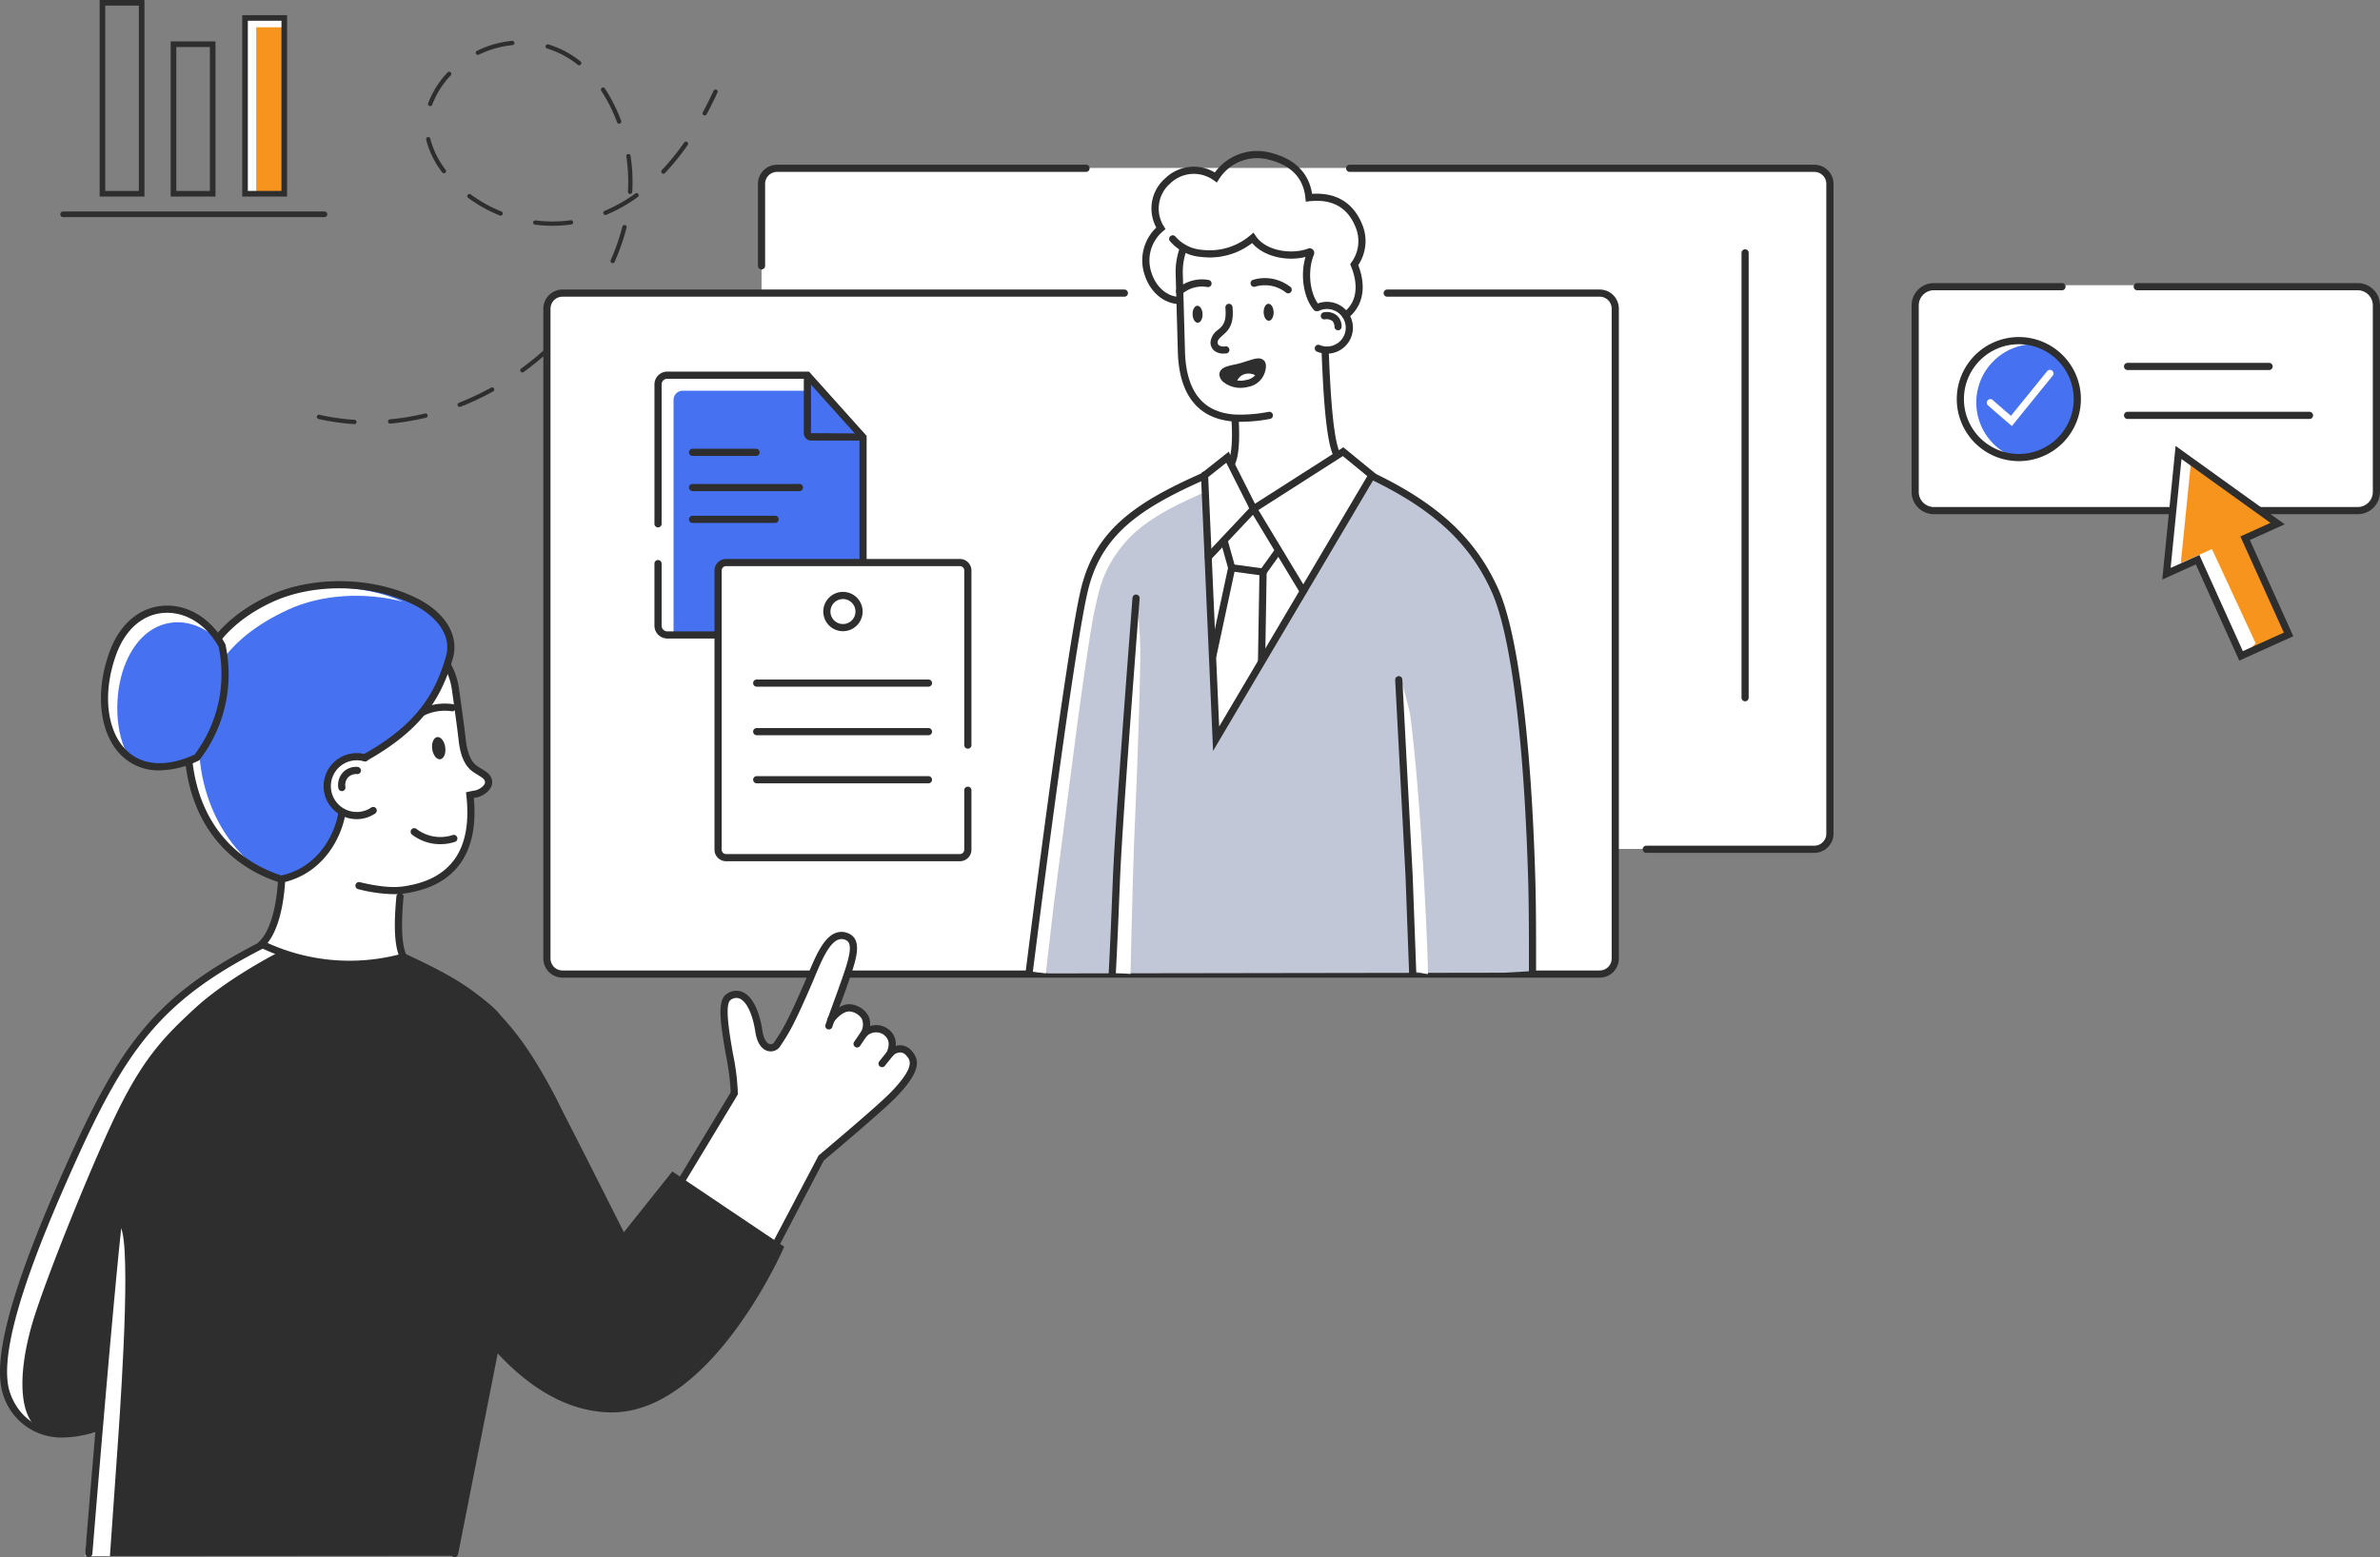 <svg xmlns="http://www.w3.org/2000/svg" width="462" height="302.349" viewBox="0 0 462 302.349">
  <rect x="0" y="0" width="462" height="302.349" fill="#808080" stroke="none"/>
  <g id="rys3" transform="translate(-0.004 14.705)">
    <g id="Group_41" data-name="Group 41" transform="translate(61.499 -6.773)">
      <path id="Path_533" data-name="Path 533" d="M2047.757,185.92a.417.417,0,0,1-.183-.793,19.646,19.646,0,0,1,6.8-1.931.411.411,0,0,1,.454.377.416.416,0,0,1-.375.455,18.829,18.829,0,0,0-6.514,1.85A.422.422,0,0,1,2047.757,185.92Zm19.648,2.016a.414.414,0,0,1-.259-.091,17.764,17.764,0,0,0-5.971-3.163.418.418,0,0,1,.244-.8,18.616,18.616,0,0,1,6.249,3.309.418.418,0,0,1-.263.744Zm-28.92,7.927a.4.4,0,0,1-.146-.027.413.413,0,0,1-.241-.538,18.006,18.006,0,0,1,3.772-5.985.419.419,0,0,1,.61.574,17.186,17.186,0,0,0-3.6,5.707A.412.412,0,0,1,2038.486,195.863Zm53.29,1.811a.417.417,0,0,1-.366-.616c.719-1.331,1.421-2.736,2.086-4.178a.418.418,0,0,1,.759.351c-.674,1.457-1.381,2.879-2.11,4.225A.418.418,0,0,1,2091.776,197.673Zm-16.612,1.611a.421.421,0,0,1-.394-.271,30.509,30.509,0,0,0-3.074-6.116.418.418,0,1,1,.7-.462,31.509,31.509,0,0,1,3.162,6.285.418.418,0,0,1-.244.538A.424.424,0,0,1,2075.164,199.284Zm-34.007,9.618a.418.418,0,0,1-.335-.166,17.453,17.453,0,0,1-3.114-6.357.417.417,0,0,1,.308-.5.429.429,0,0,1,.5.309,16.621,16.621,0,0,0,2.97,6.05.417.417,0,0,1-.332.669Zm42.6.092a.412.412,0,0,1-.287-.114.417.417,0,0,1-.015-.59,46.9,46.9,0,0,0,4.337-5.351.418.418,0,0,1,.686.479,48.261,48.261,0,0,1-4.416,5.446A.422.422,0,0,1,2083.758,208.994Zm-6.465,3.933h-.027a.418.418,0,0,1-.391-.442q.06-.989.058-1.976a31.359,31.359,0,0,0-.375-4.871.418.418,0,0,1,.347-.477.414.414,0,0,1,.479.347,32.713,32.713,0,0,1,.384,5q0,1.011-.061,2.025A.416.416,0,0,1,2077.292,212.927Zm-4.785,4.08a.417.417,0,0,1-.162-.8,29.99,29.99,0,0,0,5.959-3.371.418.418,0,0,1,.491.677,30.875,30.875,0,0,1-6.127,3.463A.392.392,0,0,1,2072.508,217.008Zm-20.338.133a.419.419,0,0,1-.156-.03,27.781,27.781,0,0,1-6.157-3.431.418.418,0,0,1,.5-.672,26.964,26.964,0,0,0,5.971,3.327.417.417,0,0,1-.155.8Zm10.043,1.963a27.222,27.222,0,0,1-3.379-.215.421.421,0,0,1-.363-.468.431.431,0,0,1,.467-.361,25.919,25.919,0,0,0,6.829-.037.422.422,0,0,1,.469.355.416.416,0,0,1-.354.472A26.626,26.626,0,0,1,2062.212,219.1Zm11.7,7.251a.417.417,0,0,1-.381-.586,41.581,41.581,0,0,0,2.266-6.5.417.417,0,1,1,.808.206,41.842,41.842,0,0,1-2.311,6.626A.413.413,0,0,1,2073.914,226.355Zm-7.377,11.75a.407.407,0,0,1-.265-.1.42.42,0,0,1-.055-.589,51.932,51.932,0,0,0,4.065-5.575.418.418,0,0,1,.707.446,53.375,53.375,0,0,1-4.129,5.665A.421.421,0,0,1,2066.536,238.106Zm-10.155,9.478a.417.417,0,0,1-.244-.756,56.542,56.542,0,0,0,5.331-4.394.423.423,0,0,1,.592.022.417.417,0,0,1-.021.59,57.542,57.542,0,0,1-5.414,4.46A.413.413,0,0,1,2056.381,247.583Zm-12.165,6.694a.418.418,0,0,1-.155-.806,53.658,53.658,0,0,0,6.245-2.937.418.418,0,0,1,.406.731,54.662,54.662,0,0,1-6.343,2.983A.448.448,0,0,1,2044.216,254.278Zm-13.492,3.238a.417.417,0,0,1-.037-.833,47.235,47.235,0,0,0,6.8-1.131.425.425,0,0,1,.5.309.417.417,0,0,1-.3.5,48.162,48.162,0,0,1-6.92,1.15Zm-6.95.1h-.027a44.651,44.651,0,0,1-6.947-1,.418.418,0,0,1,.183-.815,43.7,43.7,0,0,0,6.816.981.418.418,0,0,1-.025.835Z" transform="translate(-2016.475 -183.194)" fill="#2e2e2e"/>
    </g>
    <g id="Group_42" data-name="Group 42" transform="translate(139.893 17.91)">
      <path id="Path_534" data-name="Path 534" d="M2274.081,281.487h201.347a3.017,3.017,0,0,1,3.016,3.018V410.694a3.017,3.017,0,0,1-3.016,3.018H2263.12c9.292,0,7.941-1.351,7.941-3.018V284.5A3.018,3.018,0,0,1,2274.081,281.487Z" transform="translate(-2263.12 -281.487)" fill="#fff"/>
    </g>
    <g id="Group_43" data-name="Group 43" transform="translate(147.139 17.282)">
      <path id="Path_535" data-name="Path 535" d="M2287.575,299.762a.7.7,0,0,1-.7-.7V283.142a3.718,3.718,0,0,1,3.715-3.714h60.042a.7.7,0,0,1,0,1.392h-60.042a2.327,2.327,0,0,0-2.324,2.323v15.923A.7.7,0,0,1,2287.575,299.762Z" transform="translate(-2286.88 -279.428)" fill="#2e2e2e"/>
    </g>
    <g id="Group_44" data-name="Group 44" transform="translate(261.233 17.282)">
      <path id="Path_536" data-name="Path 536" d="M2751.969,413.044h-32.693a.7.7,0,0,1,0-1.392h32.693a2.323,2.323,0,0,0,2.32-2.321V283.142a2.324,2.324,0,0,0-2.32-2.323H2661.7a.7.7,0,0,1,0-1.392h90.273a3.72,3.72,0,0,1,3.714,3.714V409.331A3.719,3.719,0,0,1,2751.969,413.044Z" transform="translate(-2661 -279.428)" fill="#2e2e2e"/>
    </g>
    <g id="Group_45" data-name="Group 45" transform="translate(106.173 42.141)">
      <path id="Path_537" data-name="Path 537" d="M2155.566,360.942h201.347a3.018,3.018,0,0,1,3.02,3.018V490.149a3.018,3.018,0,0,1-3.02,3.018H2155.566a3.018,3.018,0,0,1-3.016-3.018V363.96A3.018,3.018,0,0,1,2155.566,360.942Z" transform="translate(-2152.55 -360.942)" fill="#fff"/>
    </g>
    <g id="Group_46" data-name="Group 46" transform="translate(105.475 41.513)">
      <path id="Path_538" data-name="Path 538" d="M2355.322,492.5H2153.975a3.72,3.72,0,0,1-3.715-3.713V362.6a3.72,3.72,0,0,1,3.715-3.715h109.141a.7.7,0,0,1,0,1.392H2153.975a2.324,2.324,0,0,0-2.321,2.323V488.785a2.323,2.323,0,0,0,2.321,2.321h201.347a2.326,2.326,0,0,0,2.324-2.321V362.6a2.327,2.327,0,0,0-2.324-2.323h-41.17a.7.7,0,1,1,0-1.392h41.17a3.718,3.718,0,0,1,3.715,3.715V488.785A3.718,3.718,0,0,1,2355.322,492.5Z" transform="translate(-2150.26 -358.882)" fill="#2e2e2e"/>
    </g>
    <g id="Group_47" data-name="Group 47" transform="translate(338.068 33.789)">
      <path id="Path_539" data-name="Path 539" d="M2913.646,421.239a.7.7,0,0,1-.7-.7V334.249a.7.7,0,1,1,1.391,0v86.294A.7.7,0,0,1,2913.646,421.239Z" transform="translate(-2912.95 -333.553)" fill="#2e2e2e"/>
    </g>
    <g id="Group_55" data-name="Group 55" transform="translate(200.209 78.086)">
      <path id="Path_547" data-name="Path 547" d="M2494.388,479.153a9.483,9.483,0,0,0-3.653,1c-1.97.972-10.567,4.273-14.135,9.693s-5.087,8.445-6.044,12.707-3.3,21.648-3.3,21.648l-4.614,35.417-1.738,15.006,3.392.407,88.382-.137,5.392-.314s.408-27.591-1.437-43.056-3.693-26.971-6.218-32.625-11.741-14.268-13.394-15.049-10.07-5.044-10.07-5.044l-30.188,50.452Z" transform="translate(-2460.9 -478.807)" fill="#c1c7d6"/>
    </g>
    <g id="Group_56" data-name="Group 56" transform="translate(199.788 78.432)">
      <path id="Path_548" data-name="Path 548" d="M2464.3,562.379l4.614-35.417s2.345-17.386,3.3-21.648,1.6-7.968,5.745-12.962c4.4-5.3,12.464-8.466,14.438-9.439.247-.123.494-.231.731-.325l-.128-2.647a9.481,9.481,0,0,0-3.65,1c-1.97.973-10.567,4.273-14.135,9.693s-5.09,8.445-6.044,12.707-3.3,21.648-3.3,21.648l-4.614,35.417-1.742,15.006,3.23.388Z" transform="translate(-2459.52 -479.942)" fill="#fff"/>
    </g>
    <g id="Group_57" data-name="Group 57" transform="translate(272.12 117.839)">
      <path id="Path_549" data-name="Path 549" d="M2696.7,609.158s1.47,5.019,1.668,6.6c2.132,16.832,3.348,44.159,3.407,49.993a7.089,7.089,0,0,1-2.727-.777Z" transform="translate(-2696.7 -609.158)" fill="#fff"/>
    </g>
    <g id="Group_58" data-name="Group 58" transform="translate(216.302 101.794)">
      <path id="Path_550" data-name="Path 550" d="M2517.729,556.557c.043-.238,1.137,4.117.985,12.207-.29,15.426-1.034,30.3-1.217,35.449-.347,9.786-.671,24.954-.671,24.954l-3.156-.239s1.043-36.937,1.39-39.111S2517.729,556.557,2517.729,556.557Z" transform="translate(-2513.67 -556.548)" fill="#fff"/>
    </g>
    <g id="Group_59" data-name="Group 59" transform="translate(237.415 55.741)">
      <path id="Path_551" data-name="Path 551" d="M2587.609,409.7a3.442,3.442,0,0,0,2.806-2.5c.238-.923.18-1.4-.265-1.6-.561-.247-1.8.277-3.721.844-1.4.414-3.525.521-3.529,1.54C2582.9,408.859,2584.992,410.368,2587.609,409.7Z" transform="translate(-2582.9 -405.535)" fill="#2e2e2e"/>
    </g>
    <g id="Group_60" data-name="Group 60" transform="translate(239.839 57.481)">
      <path id="Path_552" data-name="Path 552" d="M2595.69,411.674c-1.18-.791-4.791-.676-4.84,1.905C2592.634,413.647,2595.4,412.373,2595.69,411.674Z" transform="translate(-2590.85 -411.242)" fill="#fff"/>
    </g>
    <g id="Group_61" data-name="Group 61" transform="translate(228.217 32.708)">
      <path id="Path_553" data-name="Path 553" d="M2565.391,364.5c-4.153,0-7.243-1.3-9.3-3.871-1.821-2.278-2.806-5.531-2.922-9.67l-.424-15.169a13.784,13.784,0,0,1,.9-5.332.7.7,0,0,1,1.3.495,12.418,12.418,0,0,0-.811,4.8l.424,15.169c.11,3.829.989,6.8,2.62,8.838,1.864,2.33,4.767,3.481,8.631,3.345a29.532,29.532,0,0,0,5-.537.7.7,0,0,1,.808.56.694.694,0,0,1-.558.81,30.352,30.352,0,0,1-5.084.555Q2565.679,364.5,2565.391,364.5Z" transform="translate(-2552.741 -330.011)" fill="#2e2e2e"/>
    </g>
    <g id="Group_62" data-name="Group 62" transform="translate(255.061 43.904)">
      <path id="Path_554" data-name="Path 554" d="M2643.3,376.785a5,5,0,0,1-2.034-.428.7.7,0,0,1,.561-1.272,3.506,3.506,0,0,0,1.574.307,3.642,3.642,0,0,0,2.4-6.285,3.651,3.651,0,0,0-4.041-.654.7.7,0,0,1-.589-1.261,5.033,5.033,0,1,1,2.272,9.592Z" transform="translate(-2640.762 -366.721)" fill="#2e2e2e"/>
    </g>
    <g id="Group_63" data-name="Group 63" transform="translate(256.394 45.896)">
      <path id="Path_555" data-name="Path 555" d="M2648.487,376.787a.7.7,0,0,1-.7-.685,1.529,1.529,0,0,0-.433-1.137,1.881,1.881,0,0,0-1.442-.3.689.689,0,0,1-.778-.6.7.7,0,0,1,.6-.776,3.106,3.106,0,0,1,2.528.625,2.832,2.832,0,0,1,.915,2.167.7.7,0,0,1-.686.707Z" transform="translate(-2645.133 -373.252)" fill="#2e2e2e"/>
    </g>
    <g id="Group_64" data-name="Group 64" transform="translate(231.503 44.664)">
      <path id="Path_556" data-name="Path 556" d="M2565.454,370.837c.027.911-.387,1.662-.921,1.677s-.988-.711-1.016-1.623.388-1.662.924-1.677S2565.43,369.925,2565.454,370.837Z" transform="translate(-2563.517 -369.213)" fill="#2e2e2e"/>
    </g>
    <g id="Group_65" data-name="Group 65" transform="translate(228.277 39.545)">
      <path id="Path_557" data-name="Path 557" d="M2553.633,355.473a.7.7,0,0,1-.455-1.224,7.242,7.242,0,0,1,6.182-1.69.7.7,0,0,1-.262,1.367,5.872,5.872,0,0,0-5.01,1.377A.694.694,0,0,1,2553.633,355.473Z" transform="translate(-2552.936 -352.428)" fill="#2e2e2e"/>
    </g>
    <g id="Group_66" data-name="Group 66" transform="translate(245.3 44.277)">
      <path id="Path_558" data-name="Path 558" d="M2608.757,369.624c.024.911.479,1.638,1.012,1.623s.949-.766.924-1.677-.482-1.638-1.015-1.623S2608.73,368.712,2608.757,369.624Z" transform="translate(-2608.756 -367.946)" fill="#2e2e2e"/>
    </g>
    <g id="Group_67" data-name="Group 67" transform="translate(242.695 39.301)">
      <path id="Path_559" data-name="Path 559" d="M2607.586,354.584a.7.7,0,0,1-.458-.17,6.561,6.561,0,0,0-6.011-1.109.7.7,0,0,1-.421-1.327,8.014,8.014,0,0,1,7.347,1.384.7.7,0,0,1-.458,1.222Z" transform="translate(-2600.213 -351.627)" fill="#2e2e2e"/>
    </g>
    <g id="Group_68" data-name="Group 68" transform="translate(236.704 54.887)">
      <path id="Path_560" data-name="Path 560" d="M2588.173,404.094a12.456,12.456,0,0,0-1.924.525c-.381.121-.8.254-1.257.388-.369.11-.79.2-1.21.288-.589.125-1.684.359-1.827.6a1.726,1.726,0,0,0,.622.594,4.126,4.126,0,0,0,3.227.428,2.78,2.78,0,0,0,2.3-2,1.723,1.723,0,0,0,.1-.825Zm-3.5,4.363a5.219,5.219,0,0,1-3.153-1.01,2.1,2.1,0,0,1-.948-1.57c0-1.323,1.555-1.651,2.925-1.942.381-.082.765-.162,1.1-.262.445-.132.857-.263,1.229-.381,1.433-.454,2.3-.726,2.967-.434,1.149.5.793,1.888.659,2.409a4.147,4.147,0,0,1-3.306,3A5.929,5.929,0,0,1,2584.672,408.457Z" transform="translate(-2580.57 -402.737)" fill="#2e2e2e"/>
    </g>
    <g id="Group_69" data-name="Group 69" transform="translate(234.979 44.282)">
      <path id="Path_561" data-name="Path 561" d="M2577.459,377.626a2.713,2.713,0,0,1-1.842-.58,2.128,2.128,0,0,1-.7-1.585A3.323,3.323,0,0,1,2576.41,373c.165-.145.326-.289.476-.436.708-.7,1.11-1.593.924-3.849a.7.7,0,0,1,.637-.75.711.711,0,0,1,.75.636c.2,2.414-.174,3.8-1.333,4.952-.164.164-.347.326-.531.489-.515.457-1.046.931-1.028,1.361a.736.736,0,0,0,.226.6,1.668,1.668,0,0,0,1.3.219.706.706,0,0,1,.759.628.7.7,0,0,1-.628.758C2577.789,377.618,2577.621,377.626,2577.459,377.626Z" transform="translate(-2574.914 -367.962)" fill="#2e2e2e"/>
    </g>
    <g id="Group_70" data-name="Group 70" transform="translate(238.324 65.969)">
      <path id="Path_562" data-name="Path 562" d="M2586.576,449.144a.7.7,0,0,1-.625-1c.677-1.385.9-4.189.665-8.332a.7.7,0,0,1,1.391-.079c.256,4.507,0,7.375-.805,9.022A.7.7,0,0,1,2586.576,449.144Z" transform="translate(-2585.88 -439.073)" fill="#2e2e2e"/>
    </g>
    <g id="Group_71" data-name="Group 71" transform="translate(256.542 52.645)">
      <path id="Path_563" data-name="Path 563" d="M2648.409,416.617a.7.7,0,0,1-.646-.434c-1.485-3.645-1.912-14.291-2.144-20.009a.747.747,0,0,1,.665-.782.619.619,0,0,1,.723.608c.213,5.35.652,16.238,2.046,19.658a.7.7,0,0,1-.643.958Z" transform="translate(-2645.619 -395.386)" fill="#2e2e2e"/>
    </g>
    <g id="Group_72" data-name="Group 72" transform="translate(238.949 56.794)">
      <path id="Path_564" data-name="Path 564" d="M2588.958,412.144l-1.028-.182a3.365,3.365,0,0,1,2.3-2.805,3.8,3.8,0,0,1,3.669.807l-.738.739a2.764,2.764,0,0,0-2.617-.552A2.314,2.314,0,0,0,2588.958,412.144Z" transform="translate(-2587.93 -408.988)" fill="#2e2e2e"/>
    </g>
    <g id="Group_73" data-name="Group 73" transform="translate(242.398 72.146)">
      <path id="Path_565" data-name="Path 565" d="M2609.828,487.969a.693.693,0,0,1-.6-.337l-9.991-16.56,18.377-11.745,6.182,5.058a.695.695,0,1,1-.879,1.076l-5.4-4.419-16.386,10.473,9.292,15.4a.7.7,0,0,1-.238.954A.685.685,0,0,1,2609.828,487.969Z" transform="translate(-2599.24 -459.328)" fill="#2e2e2e"/>
    </g>
    <g id="Group_74" data-name="Group 74" transform="translate(233.132 73)">
      <path id="Path_566" data-name="Path 566" d="M2570.285,483.285a.7.7,0,0,1-.506-1.173l8.45-8.99-4.461-8.838-3.781,3.005a.7.7,0,1,1-.867-1.09l5.121-4.068,5.669,11.233-9.119,9.7A.692.692,0,0,1,2570.285,483.285Z" transform="translate(-2568.856 -462.131)" fill="#2e2e2e"/>
    </g>
    <g id="Group_75" data-name="Group 75" transform="translate(199.078 77.059)">
      <path id="Path_567" data-name="Path 567" d="M2457.886,573.25a.57.57,0,0,1-.085-.005.7.7,0,0,1-.6-.777c.076-.613,7.716-61.578,10.71-74.277,2.715-11.5,10.4-16.846,23.62-22.691a.7.7,0,0,1,.564,1.272c-12.814,5.664-20.247,10.806-22.827,21.739-2.979,12.626-10.61,73.516-10.689,74.13A.693.693,0,0,1,2457.886,573.25Z" transform="translate(-2457.191 -475.44)" fill="#2e2e2e"/>
    </g>
    <g id="Group_76" data-name="Group 76" transform="translate(215.215 100.739)">
      <path id="Path_568" data-name="Path 568" d="M2510.8,627.356a.329.329,0,0,1-.039,0,.692.692,0,0,1-.656-.733c.3-5.49.549-11.752.713-15.9l.083-2.008c.409-10.109,2.5-37.6,3.51-50.8l.317-4.181a.689.689,0,0,1,.747-.641.7.7,0,0,1,.643.747l-.32,4.18c-1.007,13.2-3.1,40.669-3.507,50.756l-.082,2.006c-.165,4.149-.415,10.416-.717,15.917A.7.7,0,0,1,2510.8,627.356Z" transform="translate(-2510.105 -553.088)" fill="#2e2e2e"/>
    </g>
    <g id="Group_77" data-name="Group 77" transform="translate(270.838 116.583)">
      <path id="Path_569" data-name="Path 569" d="M2695.9,663.464a.7.7,0,0,1-.7-.67l-.7-18.98-2.007-38.036a.7.7,0,0,1,.659-.731.682.682,0,0,1,.732.658l2.007,38.047.7,18.991a.7.7,0,0,1-.671.722Z" transform="translate(-2692.498 -605.04)" fill="#2e2e2e"/>
    </g>
    <g id="Group_78" data-name="Group 78" transform="translate(266.072 77.238)">
      <path id="Path_570" data-name="Path 570" d="M2708.288,573.744a.7.7,0,0,1-.7-.7c.015-4.327.018-12.31-.116-17.167-.756-27.777-3.343-48.5-7.1-56.863-4.193-9.339-11.11-15.82-23.119-21.669a.7.7,0,0,1,.61-1.251c12.33,6,19.438,12.687,23.778,22.348,3.827,8.522,6.459,29.442,7.222,57.4.131,4.875.128,12.876.116,17.21A.7.7,0,0,1,2708.288,573.744Z" transform="translate(-2676.87 -476.026)" fill="#2e2e2e"/>
    </g>
    <g id="Group_79" data-name="Group 79" transform="translate(236.907 89.525)">
      <path id="Path_571" data-name="Path 571" d="M2589.831,523.913l-6.947-.945-1.622-5.767a.7.7,0,0,1,1.342-.378l1.372,4.889,5.212.708,2.671-3.72a.7.7,0,0,1,1.131.813Z" transform="translate(-2581.235 -516.317)" fill="#2e2e2e"/>
    </g>
    <g id="Group_80" data-name="Group 80" transform="translate(244.197 95.679)">
      <path id="Path_572" data-name="Path 572" d="M2605.838,555.112h-.012a.7.7,0,0,1-.686-.708l.29-17.224a.7.7,0,0,1,.7-.684h.012a.7.7,0,0,1,.683.708l-.286,17.224A.7.7,0,0,1,2605.838,555.112Z" transform="translate(-2605.14 -536.496)" fill="#2e2e2e"/>
    </g>
    <g id="Group_81" data-name="Group 81" transform="translate(234.771 94.853)">
      <path id="Path_573" data-name="Path 573" d="M2574.929,552.144a.772.772,0,0,1-.147-.015.7.7,0,0,1-.537-.826l3.635-16.964a.7.7,0,1,1,1.36.291l-3.632,16.964A.7.7,0,0,1,2574.929,552.144Z" transform="translate(-2574.231 -533.788)" fill="#2e2e2e"/>
    </g>
    <g id="Group_82" data-name="Group 82" transform="translate(233.132 76.918)">
      <path id="Path_574" data-name="Path 574" d="M2571.21,529.163l-2.351-53.461a.7.7,0,1,1,1.391-.06l2.144,48.782,28.99-49.029a.7.7,0,0,1,1.2.71Z" transform="translate(-2568.858 -474.977)" fill="#2e2e2e"/>
    </g>
    <g id="Group_83" data-name="Group 83" transform="translate(226.914 30.464)">
      <path id="Path_575" data-name="Path 575" d="M2575.961,327.056l-.006,0Zm1.171,10.855a.7.7,0,0,1-.531-.243c-2.019-2.362-2.672-6.788-1.616-10.3-3.4.887-7.993.064-10.365-2.69a13.475,13.475,0,0,1-9.833,2.7,8.77,8.77,0,0,1-6.191-3.16.7.7,0,0,1,1.135-.807,7.513,7.513,0,0,0,5.221,2.587,12.122,12.122,0,0,0,9.329-2.841l.592-.51.439.647c2.129,3.145,7.341,3.556,10.14,2.463a.9.9,0,0,1,1.158,1.187c-1.3,3.133-.821,7.628,1.049,9.815a.7.7,0,0,1-.528,1.148Z" transform="translate(-2548.468 -322.651)" fill="#2e2e2e"/>
    </g>
    <g id="Group_84" data-name="Group 84" transform="translate(221.759 14.644)">
      <path id="Path_576" data-name="Path 576" d="M2571.018,303.319a.7.7,0,0,1-.359-1.292c.162-.1,4-2.531,1.384-8.955l-.14-.349.213-.31a7,7,0,0,0,.757-7.056c-1.546-3.7-4.538-5.334-8.893-4.851l-.7.077-.067-.7c-.363-3.811-2.683-6.3-6.892-7.39a8.778,8.778,0,0,0-9.908,3.758l-.4.626-.6-.434a6.577,6.577,0,0,0-8.463.624,6.459,6.459,0,0,0-1.205,8.339l.311.512-.461.383a7.412,7.412,0,0,0-2.229,8.184c.881,2.667,2.94,4.469,5.242,4.592a.7.7,0,0,1,.659.731.681.681,0,0,1-.732.658c-2.879-.152-5.429-2.328-6.49-5.543a8.8,8.8,0,0,1,2.223-9.306,7.758,7.758,0,0,1,1.738-9.573,7.96,7.96,0,0,1,9.625-1.125,10.154,10.154,0,0,1,11.037-3.773c4.513,1.173,7.21,3.9,7.841,7.92,5.8-.371,8.445,2.888,9.646,5.758a8.377,8.377,0,0,1-.686,8.072c2.787,7.321-2.049,10.3-2.1,10.329A.7.7,0,0,1,2571.018,303.319Z" transform="translate(-2531.563 -270.777)" fill="#2e2e2e"/>
    </g>
    <g id="Group_86" data-name="Group 86" transform="translate(127.74 57.859)">
      <path id="Path_578" data-name="Path 578" d="M2223.27,461.119V414.283a1.8,1.8,0,0,1,1.8-1.8h27.194l10.808,12.052v36.585a1.8,1.8,0,0,1-1.8,1.8h-36.2A1.8,1.8,0,0,1,2223.27,461.119Z" transform="translate(-2223.27 -412.481)" fill="#4671f0"/>
    </g>
    <g id="Group_87" data-name="Group 87" transform="translate(127.612 58.146)">
      <path id="Path_579" data-name="Path 579" d="M2225.988,463.86V418.232a1.8,1.8,0,0,1,1.8-1.8h24l.18-3.01h-27.194a1.8,1.8,0,0,0-1.8,1.8l-.116,31.552-.012,8.23.128,7.054a1.8,1.8,0,0,0,1.8,1.8Z" transform="translate(-2222.85 -413.421)" fill="#fff"/>
    </g>
    <g id="Group_88" data-name="Group 88" transform="translate(127.045 57.45)">
      <path id="Path_580" data-name="Path 580" d="M2259.684,462.971h-36.2a2.5,2.5,0,0,1-2.495-2.5V448.51a.7.7,0,1,1,1.391,0v11.962a1.106,1.106,0,0,0,1.1,1.107h36.2a1.108,1.108,0,0,0,1.107-1.107V424.154l-10.424-11.622h-26.882a1.105,1.105,0,0,0-1.1,1.1v26.982a.7.7,0,1,1-1.391,0V413.637a2.5,2.5,0,0,1,2.495-2.5h27.5l11.192,12.481v36.851A2.5,2.5,0,0,1,2259.684,462.971Z" transform="translate(-2220.99 -411.14)" fill="#2e2e2e"/>
    </g>
    <g id="Group_89" data-name="Group 89" transform="translate(156.038 57.621)">
      <path id="Path_581" data-name="Path 581" d="M2327.393,424.93h-9.878a1.456,1.456,0,0,1-1.455-1.454V412.4a.7.7,0,1,1,1.391,0v11.079l9.942.063a.7.7,0,0,1,0,1.392Z" transform="translate(-2316.06 -411.701)" fill="#2e2e2e"/>
    </g>
    <g id="Group_90" data-name="Group 90" transform="translate(133.678 72.433)">
      <path id="Path_582" data-name="Path 582" d="M2255.9,461.661h-12.467a.7.7,0,0,1,0-1.392H2255.9a.7.7,0,0,1,0,1.392Z" transform="translate(-2242.74 -460.269)" fill="#2e2e2e"/>
    </g>
    <g id="Group_91" data-name="Group 91" transform="translate(133.678 79.267)">
      <path id="Path_583" data-name="Path 583" d="M2264.164,484.07h-20.729a.7.7,0,0,1,0-1.392h20.729a.7.7,0,1,1,0,1.392Z" transform="translate(-2242.74 -482.678)" fill="#2e2e2e"/>
    </g>
    <g id="Group_92" data-name="Group 92" transform="translate(133.678 85.443)">
      <path id="Path_584" data-name="Path 584" d="M2259.446,504.323h-16.011a.7.7,0,0,1,0-1.392h16.011a.7.7,0,1,1,0,1.392Z" transform="translate(-2242.74 -502.931)" fill="#2e2e2e"/>
    </g>
    <g id="Group_93" data-name="Group 93" transform="translate(139.399 94.531)">
      <rect id="Rectangle_73" data-name="Rectangle 73" width="48.48" height="57.297" fill="#fff"/>
    </g>
    <g id="Group_94" data-name="Group 94" transform="translate(138.701 93.836)">
      <path id="Path_585" data-name="Path 585" d="M2306.846,589.141h-45.394a2.244,2.244,0,0,1-2.242-2.24V532.692a2.244,2.244,0,0,1,2.242-2.24h45.394a2.241,2.241,0,0,1,2.239,2.24V566.51a.7.7,0,1,1-1.391,0V532.692a.849.849,0,0,0-.847-.848h-45.394a.85.85,0,0,0-.848.848V586.9a.85.85,0,0,0,.848.848h45.394a.849.849,0,0,0,.847-.848V575.442a.7.7,0,1,1,1.391,0V586.9A2.241,2.241,0,0,1,2306.846,589.141Z" transform="translate(-2259.21 -530.452)" fill="#2e2e2e"/>
    </g>
    <g id="Group_95" data-name="Group 95" transform="translate(146.276 117.238)">
      <path id="Path_586" data-name="Path 586" d="M2318.078,608.58h-33.329a.7.7,0,1,1,0-1.392h33.329a.7.7,0,0,1,0,1.392Z" transform="translate(-2284.05 -607.188)" fill="#2e2e2e"/>
    </g>
    <g id="Group_96" data-name="Group 96" transform="translate(146.276 126.665)">
      <path id="Path_587" data-name="Path 587" d="M2318.078,639.493h-33.329a.7.7,0,1,1,0-1.392h33.329a.7.7,0,0,1,0,1.392Z" transform="translate(-2284.05 -638.101)" fill="#2e2e2e"/>
    </g>
    <g id="Group_97" data-name="Group 97" transform="translate(146.276 136.004)">
      <path id="Path_588" data-name="Path 588" d="M2318.078,670.117h-33.329a.7.7,0,1,1,0-1.392h33.329a.7.7,0,0,1,0,1.392Z" transform="translate(-2284.05 -668.725)" fill="#2e2e2e"/>
    </g>
    <g id="Group_98" data-name="Group 98" transform="translate(159.819 100.223)">
      <path id="Path_589" data-name="Path 589" d="M2332.278,552.788a2.427,2.427,0,1,0,2.428,2.427A2.43,2.43,0,0,0,2332.278,552.788Zm0,6.247a3.819,3.819,0,1,1,3.821-3.819A3.824,3.824,0,0,1,2332.278,559.034Z" transform="translate(-2328.46 -551.396)" fill="#2e2e2e"/>
    </g>
    <g id="Group_99" data-name="Group 99" transform="translate(51.081 112.891)">
      <path id="Path_590" data-name="Path 590" d="M2006.675,592.936c2.028,3.48,2.608,5.188,2.665,7a48.943,48.943,0,0,0,1.1,9.991c.927,3.537,2.235,4.274,3.016,4.871s2.086,1.964,2.028,3.128-3.074,1.918-3.074,1.918.058,6.5-.521,8.583-3.8,6.367-5.218,7.133-8.042,2.8-8.042,2.8-1.571,8.96.3,13.658c-3.306,3.132-25.05-1.43-27.032-3.629,1.763-1.851,3.849-8.984,3.675-12.812s1-20.6,8.423-26.981S2006.675,592.936,2006.675,592.936Z" transform="translate(-1971.9 -592.936)" fill="#fff"/>
    </g>
    <g id="Group_100" data-name="Group 100" transform="translate(0.829 169.206)">
      <path id="Path_591" data-name="Path 591" d="M1936.8,821.975l-9.164,11.848s-10.345-17.213-11.854-23.012-9.393-15.89-12.525-20.182-17.167-10.9-17.167-10.9l-.311.661-1.808-.487s-6.785,1.131-9.7,1.174a45.217,45.217,0,0,1-10.308-1.662c-3.217-.821-6.786-1.817-6.786-1.817s-11.93,4.717-17.014,10.688-9.078,9.379-13.839,18.671-13.513,30.272-13.513,30.272-1.912,6.611-4.175,12.875-1.879,13.772.366,17.151,6.157,4.614,9.811,4.864a18.055,18.055,0,0,0,6.734-.881l-2.092,24.592,71.078-.049,7.731-41.021c6.981,7.737,17.176,12.848,23.72,12.473,7.191-.409,16.242-8.518,21.43-14.943,2.382-2.952,6.651-9.548,10.57-15.817C1952.1,832.28,1936.8,821.975,1936.8,821.975Z" transform="translate(-1807.119 -777.596)" fill="#2e2e2e"/>
    </g>
    <g id="Group_101" data-name="Group 101" transform="translate(35.994 98.544)">
      <path id="Path_592" data-name="Path 592" d="M1952.807,590.137c-.5,3.707-3.626,11.211-11.8,12.951-12.94-4.2-18.954-17.166-18.557-30.185.32-10.411,3.876-18.39,16.529-24.27,8.612-4,20.137-3.439,28.047.5,4.748,2.367,7.929,6.452,6.633,10.921-2.336,8.046-6.322,13.8-16.437,19.449Z" transform="translate(-1922.43 -545.892)" fill="#4671f0"/>
    </g>
    <g id="Group_102" data-name="Group 102" transform="translate(36.768 99.357)">
      <path id="Path_593" data-name="Path 593" d="M1926.833,577.448c.32-10.412,4.55-18.651,17.206-24.531,6.74-3.132,15.258-3.458,22.436-1.565-7.862-3.526-18.807-3.9-27.078-.058-12.653,5.88-14.089,14.971-14.406,25.383-.4,13.019,3.693,23.958,16.633,28.154.18-.039.152.823.329.779C1931.862,600.226,1926.482,588.994,1926.833,577.448Z" transform="translate(-1924.965 -548.557)" fill="#fff"/>
    </g>
    <g id="Group_103" data-name="Group 103" transform="translate(0.586 168.92)">
      <path id="Path_594" data-name="Path 594" d="M1862.771,778.474c-3.218-.821-6.785-1.818-6.785-1.818s-12.632,5.86-17.716,11.831-8.374,8.236-13.135,17.528-13.513,30.272-13.513,30.272a93.313,93.313,0,0,1-3.379,11.783c-2.26,6.264-2.678,14.864-.433,18.243,1.995,3,5.3,4.306,8.576,4.736-1.51-.756-3.635-.576-4.648-2.1-2.244-3.379-2.193-10.311.174-18.615,2.394-8.4,12.641-33.725,17.4-43.017s8.585-13.282,14.361-18.585c6.432-5.9,16.331-10.9,16.331-10.9Z" transform="translate(-1806.322 -776.656)" fill="#fff"/>
    </g>
    <g id="Group_104" data-name="Group 104" transform="translate(16.529 223.183)">
      <path id="Path_595" data-name="Path 595" d="M1865.038,995.708c.7-10.256,2.723-41.247-.061-41.118l-6.377,64.256,4.815,0S1864.645,1001.49,1865.038,995.708Z" transform="translate(-1858.6 -954.589)" fill="#fff"/>
    </g>
    <g id="Group_105" data-name="Group 105" transform="translate(132.861 167.09)">
      <path id="Path_596" data-name="Path 596" d="M2249.627,801.3a4.908,4.908,0,0,0,.155-1.533c-.064-.764-2.165-12.987-2.1-14.26s.118-3.613,2.223-3.589,3.19,1.036,3.955,4.283,1.525,5.418,2.8,5.609,2.547-2.063,2.547-2.063l5.886-12.235s3.44-7.565,5.212-6.8,2.821,1.464,2.519,3.055-1.36,6.332-1.36,6.332l-1.842,6.025s2.034-2.077,3.879-1.186c1,.483,2.052,1.345,1.879,3.81.924.434,2.995-.208,3.529.288,2.156,2,1.467,3.658,1.467,3.658s1.043-1.16,2.729.355,1.534,1.37,1.345,2.818-1.9,4.019-3.672,5.792-13.952,11.5-13.952,11.5l-8.9,16.894-17.862-11.831Z" transform="translate(-2240.06 -770.656)" fill="#fff"/>
    </g>
    <g id="Group_106" data-name="Group 106" transform="translate(63.534 131.949)">
      <path id="Path_597" data-name="Path 597" d="M2019.984,655.637a5.713,5.713,0,1,0,1.592,10.283Z" transform="translate(-2012.733 -655.427)" fill="#fff"/>
    </g>
    <g id="Group_107" data-name="Group 107" transform="translate(62.835 131.539)">
      <path id="Path_598" data-name="Path 598" d="M2016.852,666.9a6.408,6.408,0,0,1-.869-12.758,6.35,6.35,0,0,1,2.6.175.7.7,0,1,1-.378,1.34,5.017,5.017,0,0,0-6.319,5.514,5.019,5.019,0,0,0,7.719,3.518.7.7,0,1,1,.762,1.164,6.431,6.431,0,0,1-3.513,1.047Z" transform="translate(-2010.443 -654.084)" fill="#2e2e2e"/>
    </g>
    <g id="Group_108" data-name="Group 108" transform="translate(65.638 134.203)">
      <path id="Path_599" data-name="Path 599" d="M2020.367,667.531a.7.7,0,0,1-.689-.592,3.645,3.645,0,0,1,.841-3,3.547,3.547,0,0,1,2.882-1.115.7.7,0,0,1,.662.729.677.677,0,0,1-.732.66,2.261,2.261,0,0,0-1.778.659,2.216,2.216,0,0,0-.5,1.862.7.7,0,0,1-.589.79A.615.615,0,0,1,2020.367,667.531Z" transform="translate(-2019.633 -662.817)" fill="#2e2e2e"/>
    </g>
    <g id="Group_109" data-name="Group 109" transform="translate(83.871 128.411)">
      <path id="Path_600" data-name="Path 600" d="M2081.981,645.813c.164,1.19-.272,2.232-.967,2.328s-1.4-.791-1.561-1.981.271-2.232.97-2.328S2081.82,644.623,2081.981,645.813Z" transform="translate(-2079.419 -643.825)" fill="#2e2e2e"/>
    </g>
    <g id="Group_110" data-name="Group 110" transform="translate(81.229 121.898)">
      <path id="Path_601" data-name="Path 601" d="M2071.453,624.91a.7.7,0,0,1-.3-1.325,10.6,10.6,0,0,1,6.19-1,.7.7,0,1,1-.21,1.375,9.263,9.263,0,0,0-5.389.888A.71.71,0,0,1,2071.453,624.91Z" transform="translate(-2070.756 -622.468)" fill="#2e2e2e"/>
    </g>
    <g id="Group_111" data-name="Group 111" transform="translate(68.929 113.879)">
      <path id="Path_602" data-name="Path 602" d="M2037.928,641.221a29.68,29.68,0,0,1-6.975-1,.7.7,0,0,1,.333-1.351c5.242,1.276,7.655.949,8.45.841,9.326-1.275,13.461-7.215,12.29-17.653l-.071-.625.616-.132s.833-.179,1.113-.217c.674-.088,2.034-.924,1.964-1.645-.052-.538-.47-.813-1.327-1.336-.369-.224-.771-.47-1.18-.776-1.439-1.076-2.3-3.064-2.623-6.073-.262-2.437-1.305-9.781-1.317-9.854a12.354,12.354,0,0,0-1.4-4.188.7.7,0,1,1,1.213-.68,13.776,13.776,0,0,1,1.568,4.674c.012.071,1.058,7.438,1.323,9.9.275,2.568.973,4.287,2.071,5.108.372.277.738.5,1.07.7.918.557,1.866,1.134,1.989,2.388.174,1.752-2,3.007-3.166,3.161-.089.011-.238.038-.394.07,1.01,10.795-3.666,17.206-13.549,18.556A14.419,14.419,0,0,1,2037.928,641.221Z" transform="translate(-2030.424 -596.173)" fill="#2e2e2e"/>
    </g>
    <g id="Group_112" data-name="Group 112" transform="translate(50.005 155.685)">
      <path id="Path_603" data-name="Path 603" d="M1969.066,747a.7.7,0,0,1-.47-1.208c2.019-1.854,3.379-6.183,3.736-11.877a.68.68,0,0,1,.738-.651.7.7,0,0,1,.65.738c-.381,6.138-1.869,10.689-4.184,12.815A.69.69,0,0,1,1969.066,747Z" transform="translate(-1968.37 -733.259)" fill="#2e2e2e"/>
    </g>
    <g id="Group_113" data-name="Group 113" transform="translate(76.65 158.704)">
      <path id="Path_604" data-name="Path 604" d="M2057.37,756.172a.7.7,0,0,1-.625-.39c-1.366-2.8-1.052-8.187-.7-11.994a.7.7,0,0,1,.757-.629.694.694,0,0,1,.628.757c-.522,5.629-.332,9.415.564,11.254a.7.7,0,0,1-.625,1Z" transform="translate(-2055.742 -743.157)" fill="#2e2e2e"/>
    </g>
    <g id="Group_114" data-name="Group 114" transform="translate(50.309 168.033)">
      <path id="Path_605" data-name="Path 605" d="M2037.858,865.267l-.394,0c-16.559-.372-27.709-18.347-32.473-26.022-2.037-3.284-7.78-13.139-7.837-13.239a.7.7,0,1,1,1.2-.7c.058.1,5.794,9.938,7.819,13.206,5.035,8.12,15.514,25.012,31.32,25.363,16.877.339,30.1-26.17,32.043-30.28l-19.676-13.237-9.967,12.5-.484-.975c-.07-.14-7.1-14.206-13.8-27.25-8.893-17.322-16.2-21.44-28.276-27.062a39.862,39.862,0,0,1-27.578-2.5.7.7,0,0,1,.613-1.25,38.5,38.5,0,0,0,26.852,2.339l.241-.064.228.106c12.492,5.805,20,9.958,29.158,27.793,5.682,11.071,11.607,22.876,13.318,26.289l9.405-11.8,21.723,14.61-.238.534C2070.477,834.928,2056.741,865.264,2037.858,865.267Z" transform="translate(-1969.368 -773.75)" fill="#2e2e2e"/>
    </g>
    <g id="Group_115" data-name="Group 115" transform="translate(16.548 222.488)">
      <path id="Path_606" data-name="Path 606" d="M1859.357,1017.465a.316.316,0,0,1-.055,0,.693.693,0,0,1-.637-.747c.036-.476,3.852-47.379,5.666-63.787a.695.695,0,1,1,1.381.152c-1.809,16.389-5.624,63.271-5.66,63.744A.7.7,0,0,1,1859.357,1017.465Z" transform="translate(-1858.663 -952.309)" fill="#2e2e2e"/>
    </g>
    <g id="Group_116" data-name="Group 116" transform="translate(87.548 246.19)">
      <path id="Path_607" data-name="Path 607" d="M2092.174,1071.483a.658.658,0,0,1-.134-.012.7.7,0,0,1-.549-.818l7.908-40.06a.7.7,0,1,1,1.366.269l-7.907,40.06A.7.7,0,0,1,2092.174,1071.483Z" transform="translate(-2091.478 -1030.029)" fill="#2e2e2e"/>
    </g>
    <g id="Group_117" data-name="Group 117" transform="translate(35.733 98.143)">
      <path id="Path_608" data-name="Path 608" d="M1940.373,603.178l-.177-.057c-12.266-3.977-19.048-14.594-18.6-29.129.271-8.952,2.394-20.068,16.5-26.619,8.417-3.913,20.2-3.7,28.651.512,5.6,2.793,8.28,7.291,6.99,11.738-2.187,7.523-5.874,13.78-16.767,19.862a.7.7,0,0,1-.677-1.215c10.479-5.851,14.016-11.841,16.108-19.036,1.305-4.494-2.385-8.166-6.276-10.1-8.1-4.035-19.383-4.238-27.444-.5-13.409,6.232-15.428,16.847-15.69,25.4-.421,13.8,5.941,23.886,17.462,27.7,7.673-1.732,10.6-8.8,11.076-12.324a.686.686,0,0,1,.781-.6.7.7,0,0,1,.6.783c-.525,3.885-3.781,11.715-12.345,13.538Z" transform="translate(-1921.572 -544.574)" fill="#2e2e2e"/>
    </g>
    <g id="Group_118" data-name="Group 118" transform="translate(79.778 146.152)">
      <path id="Path_609" data-name="Path 609" d="M2071.715,705.059a8.868,8.868,0,0,1-5.449-1.819.7.7,0,1,1,.863-1.093,7.632,7.632,0,0,0,7.029,1.122.7.7,0,0,1,.448,1.319A9,9,0,0,1,2071.715,705.059Z" transform="translate(-2066 -701.999)" fill="#2e2e2e"/>
    </g>
    <g id="Group_119" data-name="Group 119" transform="translate(0.004 168.031)">
      <path id="Path_610" data-name="Path 610" d="M1816.584,870.138a11.8,11.8,0,0,1-11.5-8.127c-2.388-6.712,1.543-21.085,12.375-45.232,10.381-23.15,17.276-32.6,37.636-42.959a.7.7,0,1,1,.631,1.239c-19.984,10.166-26.767,19.475-37,42.291-6.715,14.974-15.3,35.848-12.333,44.195,1.125,3.162,5.029,10.064,16.923,5.91a.695.695,0,1,1,.46,1.311A21.9,21.9,0,0,1,1816.584,870.138Z" transform="translate(-1804.414 -773.742)" fill="#2e2e2e"/>
    </g>
    <g id="Group_120" data-name="Group 120" transform="translate(20.597 103.371)">
      <path id="Path_611" data-name="Path 611" d="M1889.57,590.73c-16.7,7.782-19.92-10.421-16.294-20.308,4.382-11.953,16.108-10.777,21.165-1.434C1895.962,575.4,1894.913,583.419,1889.57,590.73Z" transform="translate(-1871.94 -561.719)" fill="#4671f0"/>
    </g>
    <g id="Group_121" data-name="Group 121" transform="translate(20.679 103.681)">
      <path id="Path_612" data-name="Path 612" d="M1875.632,573.868c3.656-9.976,12.418-10.783,18.157-5.354-5.434-7.941-16.108-8.365-20.246,2.918-2.312,6.3-1.83,15.981,3.144,20.155C1873.714,586.786,1873.7,579.144,1875.632,573.868Z" transform="translate(-1872.21 -562.733)" fill="#fff"/>
    </g>
    <g id="Group_122" data-name="Group 122" transform="translate(19.6 102.889)">
      <path id="Path_613" data-name="Path 613" d="M1887.3,589.631h0Zm-5.776-28.1q-.343,0-.686.024c-4.077.3-7.423,3.216-9.179,8.008-2.766,7.552-1.9,15.132,2.159,18.863,3.089,2.841,7.71,3.068,13.025.648a25.9,25.9,0,0,0,4.672-20.936C1889.248,564.01,1885.472,561.531,1881.523,561.531Zm-1.488,30.605a10.278,10.278,0,0,1-7.161-2.686c-4.465-4.106-5.48-12.291-2.522-20.365,1.952-5.33,5.736-8.581,10.384-8.918,4.779-.349,9.39,2.485,12.046,7.39l.064.171a27.3,27.3,0,0,1-4.986,22.313l-.107.146-.161.075A18.162,18.162,0,0,1,1880.035,592.136Z" transform="translate(-1868.672 -560.138)" fill="#2e2e2e"/>
    </g>
    <g id="Group_123" data-name="Group 123" transform="translate(150.143 180.296)">
      <path id="Path_614" data-name="Path 614" d="M2297.427,860.849a.682.682,0,0,1-.32-.079.7.7,0,0,1-.3-.939l8.691-16.5c.113-.1,11.3-9.486,13.913-12.169,4.958-5.093,3.867-6.357,3.147-7.193a1.643,1.643,0,0,0-1.135-.651,2.112,2.112,0,0,0-1.476.6l-.409.36-.521-.254-.448-.311.21-.573c.585-1.516.381-2.474-.7-3.311a2.647,2.647,0,0,0-3.034.143l-.412.337-.957-.594.164-.6a2.885,2.885,0,0,0,.049-2.316,3.137,3.137,0,0,0-1.982-1.378c-1.662-.48-3.419,1.93-3.434,1.954a.7.7,0,1,1-1.141-.8c.092-.132,2.309-3.255,4.962-2.5a4.376,4.376,0,0,1,2.833,2.084,3.6,3.6,0,0,1,.351,2.041,3.926,3.926,0,0,1,3.449.522,3.587,3.587,0,0,1,1.547,3.33,2.9,2.9,0,0,1,1.045-.123,3.037,3.037,0,0,1,2.1,1.132c1.586,1.839,1.647,4.086-3.205,9.071-2.556,2.625-12.689,11.151-13.909,12.176l-8.459,16.162A.693.693,0,0,1,2297.427,860.849Z" transform="translate(-2296.732 -813.961)" fill="#2e2e2e"/>
    </g>
    <g id="Group_124" data-name="Group 124" transform="translate(131.702 166.242)">
      <path id="Path_615" data-name="Path 615" d="M2236.956,816.727a.7.7,0,0,1-.595-1.056l10.046-16.637a48.254,48.254,0,0,0-.939-7.269c-1.137-6.536-1.7-10.592.14-11.822a3.127,3.127,0,0,1,3.11-.382c1.858.816,3.224,3.482,3.843,7.51.229,1.5.75,2.442,1.431,2.593a.818.818,0,0,0,.783-.237c1.708-2.554,2.6-4,5.847-11.43.25-.57.5-1.172.756-1.787,1.464-3.516,2.976-7.151,5.34-8.1a3.212,3.212,0,0,1,2.571.075c2.5,1.091,1.668,4.351.6,7.6-.717,2.176-1.631,4.673-2.439,6.876-.509,1.385-.97,2.645-1.305,3.616a.7.7,0,1,1-1.314-.454c.335-.977.8-2.247,1.311-3.64.8-2.194,1.717-4.68,2.425-6.832,1.235-3.75,1.281-5.4.165-5.887a1.845,1.845,0,0,0-1.495-.058c-1.821.732-3.284,4.245-4.572,7.344-.262.624-.515,1.234-.768,1.811-3.294,7.542-4.208,9.021-5.965,11.647a2.2,2.2,0,0,1-2.239.821c-.747-.166-2.067-.873-2.507-3.74-.531-3.437-1.662-5.848-3.025-6.447a1.764,1.764,0,0,0-1.778.262c-1.217.816-.21,6.6.455,10.428a45.621,45.621,0,0,1,.958,7.729l-.006.183-10.235,16.953A.7.7,0,0,1,2236.956,816.727Z" transform="translate(-2236.26 -767.876)" fill="#2e2e2e"/>
    </g>
    <g id="Group_125" data-name="Group 125" transform="translate(165.682 185.226)">
      <path id="Path_616" data-name="Path 616" d="M2348.381,833.589a.7.7,0,0,1-.576-1.087l1.412-2.071a.7.7,0,1,1,1.15.783l-1.412,2.071A.688.688,0,0,1,2348.381,833.589Z" transform="translate(-2347.684 -830.126)" fill="#2e2e2e"/>
    </g>
    <g id="Group_126" data-name="Group 126" transform="translate(170.531 189.037)">
      <path id="Path_617" data-name="Path 617" d="M2364.278,846.1a.695.695,0,0,1-.54-1.132l1.675-2.084a.7.7,0,0,1,1.085.873l-1.677,2.084A.692.692,0,0,1,2364.278,846.1Z" transform="translate(-2363.583 -842.622)" fill="#2e2e2e"/>
    </g>
    <g id="Group_127" data-name="Group 127" transform="translate(371.774 40.674)">
      <path id="Path_618" data-name="Path 618" d="M2807.449,779.247h82.277a3.629,3.629,0,0,1,3.629,3.629V819.1a3.629,3.629,0,0,1-3.629,3.629h-82.277a3.629,3.629,0,0,1-3.629-3.629V782.876A3.629,3.629,0,0,1,2807.449,779.247Z" transform="translate(-2803.82 -779.247)" fill="#fff"/>
    </g>
    <g id="Group_128" data-name="Group 128" transform="translate(371.078 40.265)">
      <path id="Path_619" data-name="Path 619" d="M2888.142,822.781h-82.277a4.329,4.329,0,0,1-4.324-4.325V782.23a4.329,4.329,0,0,1,4.324-4.323h24.94a.7.7,0,0,1,0,1.392h-24.94a2.937,2.937,0,0,0-2.934,2.932v36.226a2.937,2.937,0,0,0,2.934,2.933h82.277a2.935,2.935,0,0,0,2.93-2.933V782.23a2.935,2.935,0,0,0-2.93-2.932h-42.869a.7.7,0,0,1,0-1.392h42.869a4.328,4.328,0,0,1,4.324,4.323v36.226A4.329,4.329,0,0,1,2888.142,822.781Z" transform="translate(-2801.54 -777.907)" fill="#2e2e2e"/>
    </g>
    <g id="Group_129" data-name="Group 129" transform="translate(380.544 51.439)">
      <path id="Path_620" data-name="Path 620" d="M2855.282,825.9a11.351,11.351,0,1,0-11.351,11.351A11.35,11.35,0,0,0,2855.282,825.9Z" transform="translate(-2832.58 -814.546)" fill="#4671f0"/>
    </g>
    <g id="Group_130" data-name="Group 130" transform="translate(380.544 51.439)">
      <path id="Path_621" data-name="Path 621" d="M2835.673,826.56a11.352,11.352,0,0,1,11.351-11.351c.275,0,.543.022.811.041a11.341,11.341,0,1,0-4.715,21.957A11.345,11.345,0,0,1,2835.673,826.56Z" transform="translate(-2832.58 -814.546)" fill="#fff"/>
    </g>
    <g id="Group_131" data-name="Group 131" transform="translate(379.849 50.743)">
      <path id="Path_622" data-name="Path 622" d="M2842.346,813.657A10.655,10.655,0,1,0,2853,824.312,10.669,10.669,0,0,0,2842.346,813.657Zm0,22.7a12.047,12.047,0,1,1,12.049-12.047A12.06,12.06,0,0,1,2842.346,836.359Z" transform="translate(-2830.3 -812.265)" fill="#2e2e2e"/>
    </g>
    <g id="Group_132" data-name="Group 132" transform="translate(412.236 55.759)">
      <path id="Path_623" data-name="Path 623" d="M2964.807,830.1H2937.2a.7.7,0,0,1,0-1.392h27.612a.7.7,0,0,1,0,1.392Z" transform="translate(-2936.5 -828.711)" fill="#2e2e2e"/>
    </g>
    <g id="Group_133" data-name="Group 133" transform="translate(412.236 65.257)">
      <path id="Path_624" data-name="Path 624" d="M2972.648,861.249H2937.2a.7.7,0,0,1,0-1.392h35.452a.7.7,0,0,1,0,1.392Z" transform="translate(-2936.5 -859.857)" fill="#2e2e2e"/>
    </g>
    <g id="Group_134" data-name="Group 134" transform="translate(385.623 57.056)">
      <path id="Path_625" data-name="Path 625" d="M2854.155,843.934l-.543-.465c-.387-.333-3.8-3.257-4.175-3.637a.7.7,0,0,1,.985-.981c.229.228,2.086,1.835,3.553,3.1l7.06-8.721a.7.7,0,0,1,1.083.876Z" transform="translate(-2849.234 -832.965)" fill="#fff"/>
    </g>
    <g id="Group_135" data-name="Group 135" transform="translate(420.55 73.152)">
      <path id="Path_626" data-name="Path 626" d="M2975.721,892.648l-9.609-6.906-1.177,11.776L2963.76,909.3l6.048-2.731,8.435,18.676,9.226-4.166-8.436-18.676,6.3-2.845Z" transform="translate(-2963.76 -885.743)" fill="#f7941e"/>
    </g>
    <g id="Group_136" data-name="Group 136" transform="translate(420.614 73.283)">
      <path id="Path_627" data-name="Path 627" d="M2981.228,923.1l-8.487-18.307-6.048,2.731,1.226-12.146.772-7.707-2.086-1.5-1.174,11.776-1.461,10.72L2970.3,907l8.432,18.676Z" transform="translate(-2963.97 -886.174)" fill="#fff"/>
    </g>
    <g id="Group_137" data-name="Group 137" transform="translate(419.738 71.883)">
      <path id="Path_628" data-name="Path 628" d="M2968.306,902.754l8.435,18.676,7.957-3.592-8.435-18.677,5.836-2.635-17.266-12.4-2.111,21.154Zm7.74,20.518-8.435-18.677-6.511,2.941,2.589-25.952,10.588,7.609,10.591,7.609-6.764,3.054,8.435,18.676Z" transform="translate(-2961.1 -881.584)" fill="#2e2e2e"/>
    </g>
    <path id="Path_629" data-name="Path 629" d="M312.226,489.02h6.523V453.031h-6.523Zm7.612,1.089h-8.7V451.943h8.7Z" transform="translate(-291.792 -466.648)" fill="#2e2e2e"/>
    <path id="Path_630" data-name="Path 630" d="M348.991,502.42h6.523V474.474h-6.523Zm7.612,1.089h-8.7V473.385h8.7Z" transform="translate(-314.768 -480.048)" fill="#2e2e2e"/>
    <path id="Path_634" data-name="Path 634" d="M0,0H7.612V34.135H0Z" transform="translate(47.573 -11.22)" fill="#f7941e"/>
    <path id="Path_631" data-name="Path 631" d="M389.024,463.05h5.71v-1.815H387.12V495.37h1.9Z" transform="translate(-339.277 -472.455)" fill="#fff"/>
    <path id="Path_632" data-name="Path 632" d="M386.033,493.922h6.526V460.876h-6.526Zm7.612,1.089h-8.7V459.788h8.7Z" transform="translate(-337.918 -471.551)" fill="#2e2e2e"/>
    <path id="Path_633" data-name="Path 633" d="M342.049,562.524H291.313a.544.544,0,1,1,0-1.089h50.737a.544.544,0,1,1,0,1.089Z" transform="translate(-279.062 -535.075)" fill="#2e2e2e"/>
  </g>
</svg>

